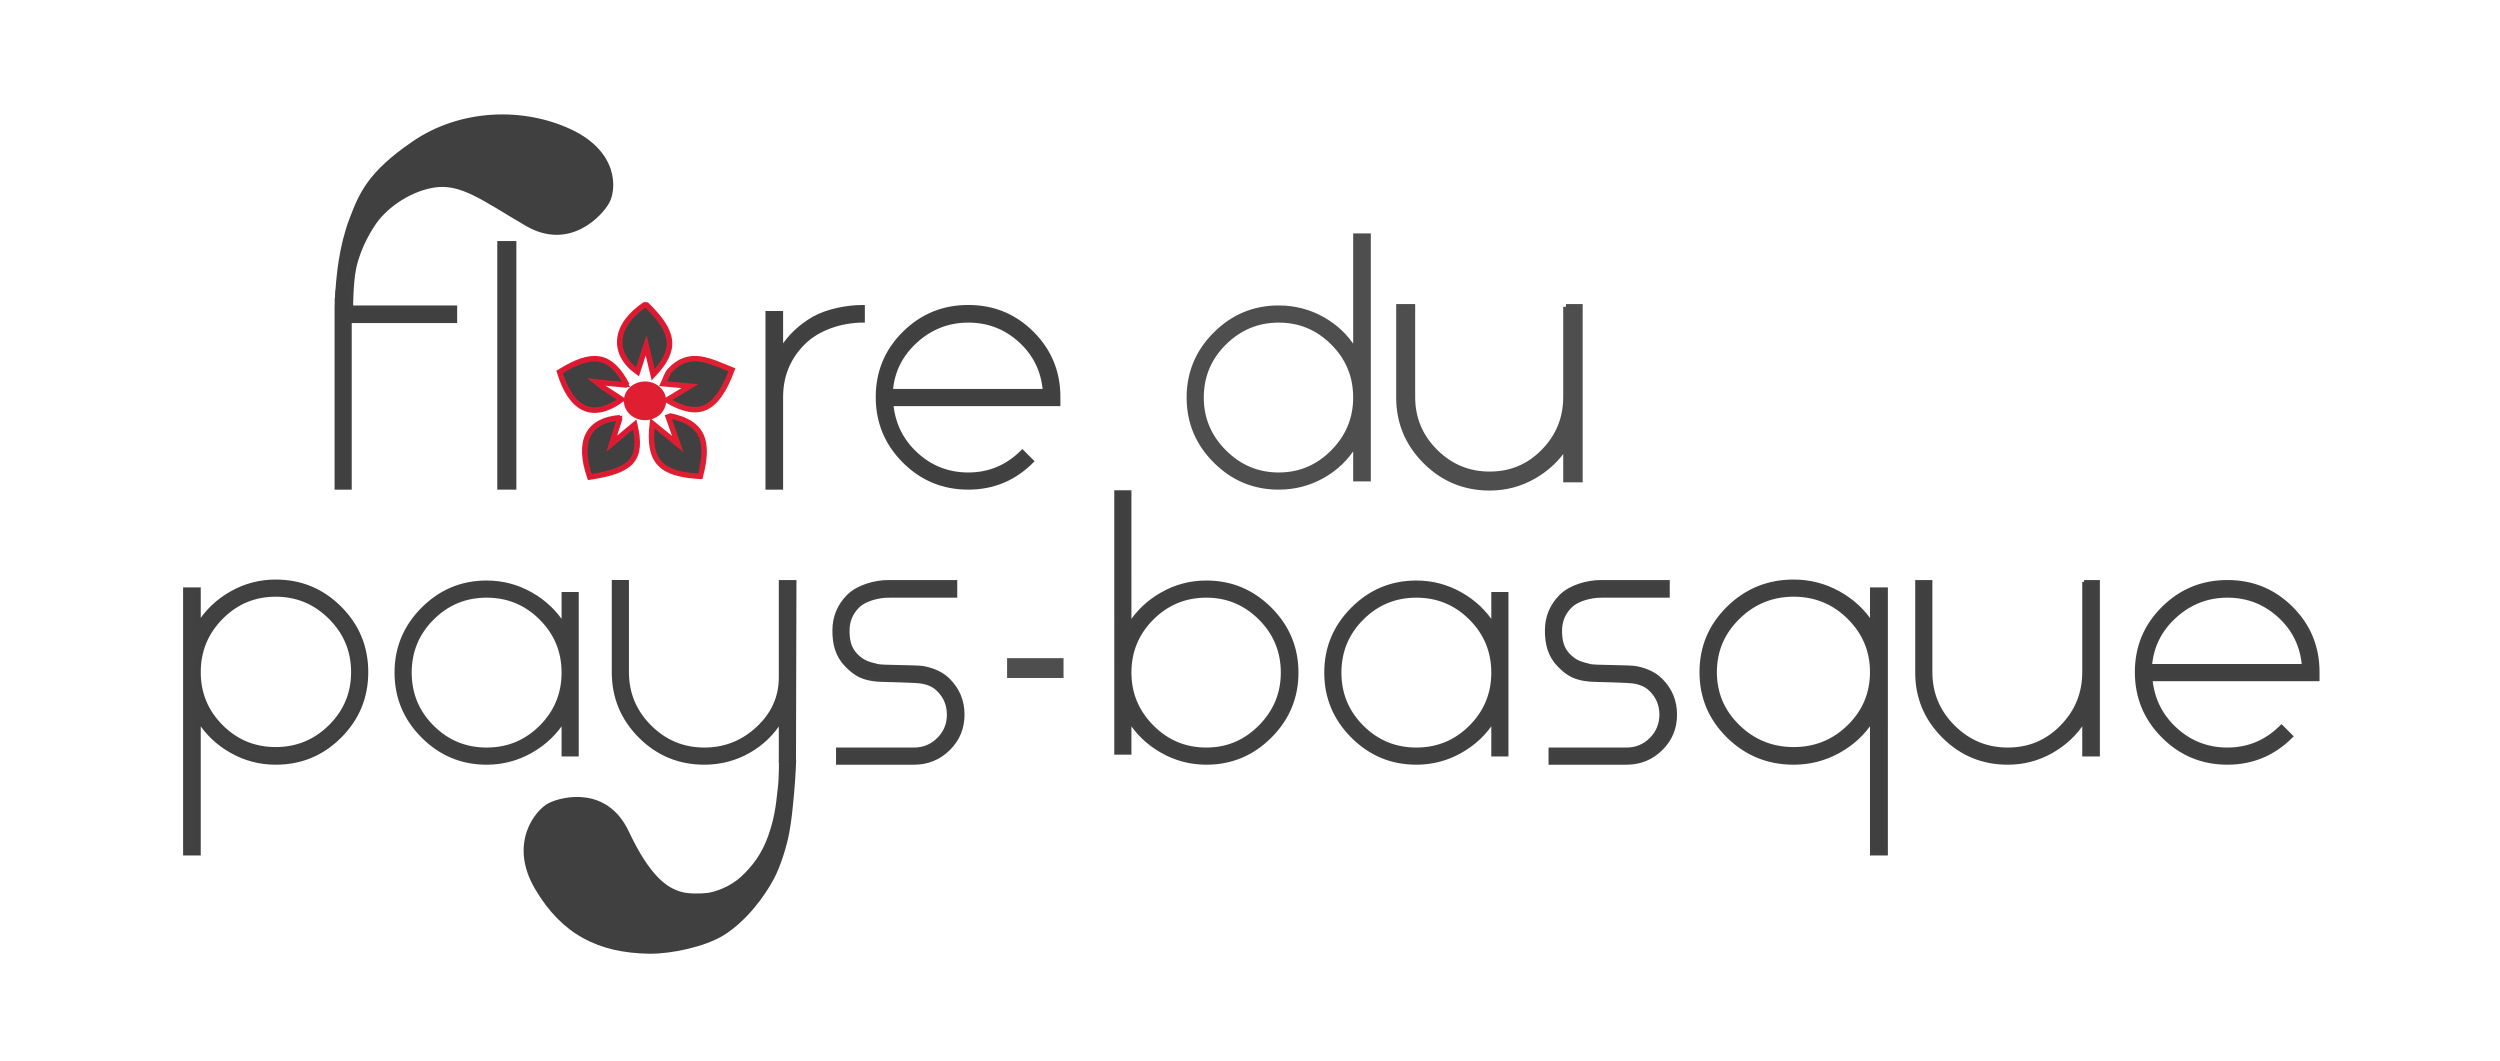 <?xml version="1.0" encoding="utf-8"?>
<!-- Generator: Adobe Illustrator 17.0.0, SVG Export Plug-In . SVG Version: 6.00 Build 0)  -->
<!DOCTYPE svg PUBLIC "-//W3C//DTD SVG 1.1//EN" "http://www.w3.org/Graphics/SVG/1.1/DTD/svg11.dtd">
<svg version="1.1" id="Calque_1" xmlns="http://www.w3.org/2000/svg" xmlns:xlink="http://www.w3.org/1999/xlink" x="0px" y="0px"
	 width="1372px" height="582.356px" viewBox="0 0 1372 582.356" enable-background="new 0 0 1372 582.356" xml:space="preserve">
<g>
	<defs>
		<polygon id="SVGID_1_" points="493.848,822.495 -86.906,634.354 127.069,96.844 707.823,284.985 		"/>
	</defs>
	<clipPath id="SVGID_2_">
		<use xlink:href="#SVGID_1_"  overflow="visible"/>
	</clipPath>
	<path clip-path="url(#SVGID_2_)" fill="#404041" d="M397.001,513.356c-10,6.167-28.583,10.228-40.742,10.047
		c-27.859-0.419-47.982-10.582-62.653-35.601c-14.669-25.018,0.156-43.366,7.568-47.078c7.411-3.713,32.05-9.556,43.91,15.576
		c11.858,25.131,21.348,31.161,29.087,33.239c4.209,1.131,10.933,0.897,14.162,0.484c3.562-0.456,12.09-2.966,18.667-9.167
		c5.833-5.5,11-12,14.667-22.333c4.182-11.785,4.421-20.361,5.167-25.833c0.75-5.5,0.667-16.417,0.667-16.417c0-4,2-3.917,5.5-3.667
		s3.917,4.583,3.917,4.583s-0.167,7.5-1.083,17.667c-0.89,9.866-1.458,15.5-2.708,22.25s-4.461,17.688-8.375,25.125
		C419.751,491.731,409.652,505.554,397.001,513.356z"/>
</g>
<g display="none">
	<defs>
		
			<rect id="SVGID_3_" x="626.039" y="203.247" transform="matrix(0.903 -0.429 0.429 0.903 -122.042 446.954)" width="610.469" height="582.356"/>
	</defs>
	<clipPath id="SVGID_4_" display="inline">
		<use xlink:href="#SVGID_3_"  overflow="visible"/>
	</clipPath>
	<path display="inline" clip-path="url(#SVGID_4_)" fill="#008D62" d="M1014.366,391.886l-5.033,2.803l2.333,6
		c0,0-2.107-2.961,4.333,6c7.667,10.667,11.667,23.638,11.667,31.333c0,12-7.975,20.042-15.031,23.84
		c-7.056,3.8-16.764,8.795-42.636-1.347c-25.874-10.141-39.513,8.703-42.355,16.49c-2.844,7.786-1.954,31.479,25.885,39.609
		c27.841,8.13,49.451,1.713,70.003-17.101c8.968-8.213,17.452-23.359,19.653-34.653c2.844-14.589,0.85-26.493-5.518-39.506
		c-7.667-15.667-10.667-18.333-15.333-24.667C1017.667,394.356,1014.366,391.886,1014.366,391.886"/>
</g>
<g>
	<defs>
		
			<rect id="SVGID_5_" x="41.98" y="-185.793" transform="matrix(-0.985 0.171 -0.171 -0.985 707.311 150.042)" width="610.469" height="582.356"/>
	</defs>
	<clipPath id="SVGID_6_">
		<use xlink:href="#SVGID_5_"  overflow="visible"/>
	</clipPath>
	<path clip-path="url(#SVGID_6_)" fill="#404041" d="M183.751,165.189c0.667-13.917,2.318-29.903,7.917-44.833
		c5.5-14.667,10.411-26.034,34.667-42.667c26.25-18,60.852-19.001,87.101-6.665c26.247,12.335,24.917,33.071,20.903,40.325
		c-4.012,7.254-21.851,26.573-45.847,12.555c-23.993-14.019-35.824-23.548-50.824-20.881c-13.932,2.477-26.708,12.191-32.333,21.333
		c0,0-7.167,10.333-9.833,22.75c-1.761,8.198-1.75,23.5-1.75,23.5l-3.5,3l-4-3L183.751,165.189z"/>
</g>
<g>
	<defs>
		<rect id="SVGID_7_" x="178" y="127.355" width="363.056" height="361.034"/>
	</defs>
	<clipPath id="SVGID_8_">
		<use xlink:href="#SVGID_7_"  overflow="visible"/>
	</clipPath>
	<path clip-path="url(#SVGID_8_)" fill="#404041" stroke="#DF1F32" stroke-width="3" stroke-miterlimit="10" d="M354.377,166.847
		c16.035,15.523,17.242,24.948,4.059,38.855c-1.054-4.431-1.982-8.336-3.844-16.163c-2.387,7.371-3.568,11.021-4.726,14.599
		C335.343,193.641,337.111,178.214,354.377,166.847"/>
	<path clip-path="url(#SVGID_8_)" fill="none" stroke="#DF1831" stroke-width="2" stroke-miterlimit="10" d="M354.377,166.847
		c16.035,15.523,17.242,24.948,4.059,38.855c-1.054-4.431-1.982-8.336-3.844-16.163c-2.387,7.371-3.568,11.021-4.726,14.599
		C335.343,193.641,337.111,178.214,354.377,166.847z"/>
	<path clip-path="url(#SVGID_8_)" fill="#404041" stroke="#DF1F32" stroke-width="3" stroke-miterlimit="10" d="M340.248,229.222
		c-1.139,3.621-2.244,7.139-4.464,14.196c5.979-4.997,9.159-7.655,12.553-10.491c4.448,18.995-1.105,25.313-24.685,28.898
		C316.87,242.078,322.617,230.59,340.248,229.222"/>
	<path clip-path="url(#SVGID_8_)" fill="none" stroke="#DF1831" stroke-width="2" stroke-miterlimit="10" d="M340.248,229.222
		c-1.139,3.621-2.244,7.139-4.464,14.196c5.979-4.997,9.159-7.655,12.553-10.491c4.448,18.995-1.105,25.313-24.685,28.898
		C316.87,242.078,322.617,230.59,340.248,229.222z"/>
	<path clip-path="url(#SVGID_8_)" fill="#DF1831" d="M401.667,202.986c-8.389,22.408-18.089,26.879-35.622,16.58
		c3.485-2.124,6.522-3.976,12.56-7.656c-6.641-0.602-10.056-0.912-14.596-1.323c1.304-2.685,1.965-5.427,3.599-7.188
		C378.422,191.743,389.511,198.186,401.667,202.986"/>
	<path clip-path="url(#SVGID_8_)" fill="#404041" stroke="#DF1F32" stroke-width="3" stroke-miterlimit="10" d="M401.667,202.986
		c-8.389,22.408-18.089,26.879-35.622,16.58c3.485-2.124,6.522-3.976,12.56-7.656c-6.641-0.602-10.056-0.912-14.596-1.323
		c1.304-2.685,1.965-5.427,3.599-7.188C378.422,191.743,389.511,198.186,401.667,202.986z"/>
	<path clip-path="url(#SVGID_8_)" fill="#404041" stroke="#DF1F32" stroke-width="3" stroke-miterlimit="10" d="M344.097,211.341
		c-5.032-0.497-11.74-1.159-11.74-1.159l-5.071-0.587l4.016,3.182c0,0,6.648,4.324,9.917,6.449
		c-15.698,11.387-27.597,6.198-34.149-15.081C325.331,192.749,335.187,194.32,344.097,211.341"/>
	<path clip-path="url(#SVGID_8_)" fill="none" stroke="#DF1831" stroke-width="2" stroke-miterlimit="10" d="M344.097,211.341
		c-5.032-0.497-11.74-1.159-11.74-1.159l-5.071-0.587l4.016,3.182c0,0,6.648,4.324,9.917,6.449
		c-15.698,11.387-27.597,6.198-34.149-15.081C325.331,192.749,335.187,194.32,344.097,211.341z"/>
	<path clip-path="url(#SVGID_8_)" fill="#DF1831" d="M368.001,228.324c17.089,3.617,21.678,12.927,16.312,33.095
		c-22.024-1.233-28.678-8.165-26.323-29.065c4.018,3.265,7.483,6.08,13.981,11.359c-2.617-7.461-3.93-11.202-5.242-14.943
		C367.153,228.622,367.577,228.473,368.001,228.324"/>
	<path clip-path="url(#SVGID_8_)" fill="#404041" stroke="#DF1E32" stroke-width="3" stroke-miterlimit="10" d="M368.001,228.324
		c17.089,3.617,21.678,12.927,16.312,33.095c-22.024-1.233-28.678-8.165-26.323-29.065c4.018,3.265,7.483,6.08,13.981,11.359
		c-2.617-7.461-3.93-11.202-5.242-14.943C367.153,228.622,367.577,228.473,368.001,228.324z"/>
</g>
<g>
	<defs>
		<rect id="SVGID_9_" x="178" y="127.355" width="363.056" height="361.034"/>
	</defs>
	<clipPath id="SVGID_10_">
		<use xlink:href="#SVGID_9_"  overflow="visible"/>
	</clipPath>
	<path clip-path="url(#SVGID_10_)" fill="#DF1E32" d="M365.572,219.975c0,5.865-5.192,10.619-11.597,10.619
		c-6.405,0-11.597-4.754-11.597-10.619s5.192-10.619,11.597-10.619C360.38,209.356,365.572,214.11,365.572,219.975"/>
</g>
<path fill="#404041" stroke="#414142" stroke-width="2" stroke-miterlimit="10" d="M193,143.356c-5,7-0.968,13.796-0.968,25.275
	h57.86v7.683h-57.86v91.401h-7.418v-98.819v-0.265c0-13.598,2.539-14.658,8.886-26.775"/>
<path fill="#404041" stroke="#414142" stroke-width="2" stroke-miterlimit="10" d="M273.906,267.714V133.282h8.477v134.432H273.906z
	"/>
<path display="none" fill="#DF1831" stroke="#DF1F32" stroke-width="2" stroke-miterlimit="10" d="M318.545,182.804
	c9.624-9.624,21.327-14.439,35.103-14.439c13.777,0,25.521,4.814,35.236,14.439c9.712,9.629,14.571,21.327,14.571,35.103
	s-4.86,25.524-14.571,35.236c-9.715,9.715-21.459,14.571-35.236,14.571c-13.776,0-25.479-4.856-35.103-14.571
	c-9.629-9.711-14.439-21.459-14.439-35.236S308.917,192.433,318.545,182.804z M323.976,247.844
	c8.122,8.304,18.016,12.451,29.672,12.451c11.658,0,21.633-4.148,29.937-12.451c8.3-8.3,12.452-18.28,12.452-29.937
	s-4.152-21.546-12.452-29.672c-8.304-8.122-18.28-12.187-29.937-12.187c-11.656,0-21.55,4.065-29.672,12.187
	c-8.126,8.126-12.187,18.015-12.187,29.672S315.85,239.545,323.976,247.844z"/>
<path fill="#404041" stroke="#414142" stroke-width="2" stroke-miterlimit="10" d="M428.769,191.679
	c4.413-7.062,10.333-12.717,17.75-16.956c7.418-4.239,18.453-6.358,27.109-6.358v7.683c-11.656,0-24.551,4.065-32.672,12.187
	c-8.126,8.126-12.187,18.015-12.187,29.672v49.807h-7.683v-96.037h7.683V191.679z"/>
<path fill="#404041" stroke="#414142" stroke-width="2" stroke-miterlimit="10" d="M531.415,260.296
	c11.479,0,21.368-4.148,29.672-12.451l5.298,5.298c-9.715,9.715-21.372,14.571-34.97,14.571c-13.777,0-25.525-4.856-35.236-14.571
	c-9.716-9.711-14.571-21.459-14.571-35.236s4.855-25.474,14.571-35.103c9.711-9.624,21.459-14.439,35.236-14.439
	c13.776,0,25.474,4.814,35.103,14.439c9.624,9.629,14.439,21.327,14.439,35.103v3.974h-7.683h-38.151h-45.832
	c1.06,10.953,5.605,20.093,13.644,27.42C510.97,256.633,520.461,260.296,531.415,260.296z M559.895,187.043
	c-8.039-7.327-17.53-10.995-28.48-10.995c-10.954,0-20.533,3.709-28.745,11.127c-8.213,7.418-12.762,16.517-13.644,27.287h84.248
	C572.388,203.514,567.929,194.374,559.895,187.043z"/>
<path fill="#4E4E4F" stroke="#4E4E4F" stroke-width="2" stroke-miterlimit="10" d="M743.621,129.089h7.683v134.105h-7.683V244.4
	c-4.417,7.244-10.332,12.94-17.75,17.088c-7.418,4.152-15.456,6.226-24.108,6.226c-13.602,0-25.259-4.856-34.97-14.571
	c-9.716-9.711-14.571-21.368-14.571-34.97c0-13.598,4.855-25.255,14.571-34.971c9.712-9.711,21.368-14.571,34.97-14.571
	c8.652,0,16.691,2.078,24.108,6.225c7.419,4.152,13.334,9.848,17.75,17.088V129.089z M672.09,247.844
	c8.3,8.304,18.189,12.451,29.672,12.451c11.48,0,21.327-4.148,29.539-12.451c8.213-8.3,12.319-18.189,12.319-29.672
	c0-11.657-4.106-21.592-12.319-29.805c-8.212-8.213-18.06-12.319-29.539-12.319c-11.483,0-21.372,4.107-29.672,12.319
	c-8.304,8.213-12.452,18.148-12.452,29.805C659.638,229.655,663.786,239.545,672.09,247.844z"/>
<path fill="#4E4E4F" stroke="#4E4E4F" stroke-width="3" stroke-miterlimit="10" d="M859.394,168.365h7.683v94.829h-7.683V244.4
	c-4.417,7.066-10.332,12.717-17.75,16.956c-7.418,4.239-15.456,6.358-24.108,6.358c-13.776,0-25.524-4.856-35.236-14.571
	c-9.715-9.711-14.571-21.368-14.571-34.97v-49.807h7.419v49.542c0,11.657,4.147,21.638,12.451,29.937
	c8.301,8.304,18.281,12.451,29.937,12.451c11.657,0,21.546-4.148,29.672-12.451c8.122-8.3,12.187-18.28,12.187-29.937V168.365z"/>
<path fill="#414142" stroke="#404041" stroke-width="2" stroke-miterlimit="10" d="M151.293,319.056
	c13.777,0,25.521,4.86,35.236,14.571c9.712,9.715,14.571,21.459,14.571,35.236c0,13.776-4.86,25.524-14.571,35.236
	c-9.715,9.716-21.459,14.571-35.236,14.571c-8.655,0-16.736-2.119-24.241-6.358c-7.508-4.239-13.47-9.89-17.882-16.956v73.121
	h-7.683V323.368h7.683v19.002c4.412-7.062,10.374-12.717,17.882-16.956C134.557,321.176,142.637,319.056,151.293,319.056z
	 M121.488,398.668c8.213,8.213,18.148,12.319,29.805,12.319c11.658,0,21.633-4.106,29.937-12.319
	c8.3-8.213,12.452-18.148,12.452-29.805c0-11.658-4.152-21.633-12.452-29.937c-8.304-8.3-18.28-12.452-29.937-12.452
	c-11.656,0-21.591,4.152-29.805,12.452c-8.212,8.304-12.318,18.28-12.318,29.937C109.17,380.52,113.276,390.455,121.488,398.668z"/>
<path fill="#404041" stroke="#414142" stroke-width="2" stroke-miterlimit="10" d="M984.372,319.056
	c-14.022,0-25.975,4.86-35.863,14.571c-9.885,9.715-14.831,21.459-14.831,35.236c0,13.776,4.946,25.524,14.831,35.236
	c9.888,9.716,21.841,14.571,35.863,14.571c8.809,0,17.034-2.119,24.673-6.358c7.642-4.239,13.71-9.89,18.201-16.956v73.121h7.82
	V323.368h-7.82v19.002c-4.491-7.062-10.558-12.717-18.201-16.956C1001.407,321.176,993.182,319.056,984.372,319.056z
	 M1014.708,398.668c-8.36,8.213-18.471,12.319-30.336,12.319c-11.865,0-22.019-4.106-30.471-12.319
	c-8.447-8.213-12.674-18.148-12.674-29.805c0-11.658,4.226-21.633,12.674-29.937c8.452-8.3,18.605-12.452,30.471-12.452
	c11.864,0,21.976,4.152,30.336,12.452c8.359,8.304,12.538,18.28,12.538,29.937C1027.246,380.52,1023.067,390.455,1014.708,398.668z"
	/>
<path fill="#404041" stroke="#414142" stroke-width="2" stroke-miterlimit="10" d="M309.191,325.899h7.418v88.252h-7.418v-18.794
	c-4.418,7.066-10.378,12.717-17.883,16.956c-7.509,4.239-15.589,6.358-24.241,6.358c-13.602,0-25.26-4.855-34.97-14.571
	c-9.716-9.712-14.571-21.368-14.571-34.97c0-13.599,4.855-25.255,14.571-34.971c9.711-9.711,21.368-14.57,34.97-14.57
	c8.652,0,16.732,2.119,24.241,6.358c7.505,4.239,13.465,9.893,17.883,16.955V325.899z M237.262,398.933
	c8.212,8.212,18.147,12.319,29.805,12.319c11.656,0,21.591-4.107,29.805-12.319c8.212-8.213,12.319-18.148,12.319-29.805
	c0-11.658-4.107-21.592-12.319-29.805c-8.213-8.213-18.148-12.319-29.805-12.319c-11.658,0-21.592,4.106-29.805,12.319
	c-8.213,8.212-12.319,18.147-12.319,29.805C224.943,380.785,229.049,390.72,237.262,398.933z"/>
<path fill="#414142" stroke="#404041" stroke-width="2" stroke-miterlimit="10" d="M428.408,418.67v-23.314
	c-4.417,7.244-10.332,12.94-17.75,17.088c-7.418,4.151-15.456,6.225-24.108,6.225c-13.776,0-25.524-4.855-35.236-14.571
	c-9.715-9.712-14.571-21.46-14.571-35.236v-49.542h7.419v49.542c0,11.656,4.147,21.638,12.451,29.937
	c8.3,8.304,18.281,12.452,29.937,12.452c11.301,0,21.103-3.883,29.408-11.658c8.3-7.77,12.451-17.042,12.451-27.818v-52.456h7.683
	l-0.257,100.034"/>
<path fill="#404041" stroke="#414142" stroke-width="2" stroke-miterlimit="10" d="M487.572,327.005
	c-5.299,0-12.849,1.854-16.644,5.564c-3.8,3.708-5.696,8.212-5.696,13.512c0,5.298,0.896,9.848,4.696,13.643
	c3.796,3.8,6.573,4.383,11.644,5.696c2.775,0.719,21.615,0.389,25.435,1.168c6.064,1.236,10.311,3.452,13.508,6.647
	c5.208,5.211,7.815,11.524,7.815,18.943c0,7.418-2.608,13.69-7.815,18.81c-5.211,5.125-11.524,7.683-18.942,7.683h-41.759v-7.418
	h41.759c5.298,0,9.802-1.855,13.511-5.564c3.709-3.709,5.564-8.213,5.564-13.512c0-5.298-1.854-9.802-5.564-13.512
	c-2.023-2.023-4.364-3.494-8.753-4.414c-3.658-0.766-22.361-0.921-24.759-1.15c-7.821-0.746-11.736-2.65-16.943-7.948
	c-5.212-5.298-6.815-11.656-6.815-19.074c0-7.419,2.603-13.732,7.816-18.943c5.207-5.208,14.524-7.816,21.943-7.816h36.758v7.683
	H487.572z"/>
<path fill="#404041" stroke="#414142" stroke-width="2" stroke-miterlimit="10" d="M878.597,327.005
	c-5.299,0-12.849,1.854-16.644,5.564c-3.8,3.708-5.696,8.212-5.696,13.512c0,5.298,0.896,9.848,4.696,13.643
	c3.796,3.8,6.573,4.383,11.644,5.696c2.775,0.719,21.615,0.389,25.435,1.168c6.064,1.236,10.311,3.452,13.508,6.647
	c5.208,5.211,7.815,11.524,7.815,18.943c0,7.418-2.608,13.69-7.815,18.81c-5.211,5.125-11.524,7.683-18.942,7.683h-41.759v-7.418
	h41.759c5.298,0,9.802-1.855,13.511-5.564c3.709-3.709,5.564-8.213,5.564-13.512c0-5.298-1.854-9.802-5.564-13.512
	c-2.023-2.023-4.364-3.494-8.753-4.414c-3.658-0.766-22.361-0.921-24.759-1.15c-7.821-0.746-11.736-2.65-16.943-7.948
	c-5.212-5.298-6.815-11.656-6.815-19.074c0-7.419,2.603-13.732,7.816-18.943c5.207-5.208,14.524-7.816,21.943-7.816h36.758v7.683
	H878.597z"/>
<path fill="#404041" stroke="#414142" stroke-width="2" stroke-miterlimit="10" d="M619.929,413.151h-7.418V270.044h7.418V342.9
	c4.412-7.062,10.374-12.716,17.883-16.955c7.505-4.239,15.585-6.358,24.241-6.358c13.598,0,25.255,4.86,34.97,14.57
	c9.712,9.716,14.571,21.372,14.571,34.971c0,13.602-4.86,25.259-14.571,34.97c-9.715,9.716-21.372,14.571-34.97,14.571
	c-8.656,0-16.736-2.119-24.241-6.358c-7.509-4.239-13.471-9.89-17.883-16.956V413.151z M662.053,327.005
	c-11.657,0-21.592,4.106-29.805,12.319c-8.213,8.212-12.319,18.147-12.319,29.805c0,11.483,4.106,21.372,12.319,29.672
	c8.212,8.304,18.147,12.452,29.805,12.452c11.479,0,21.327-4.148,29.539-12.452c8.213-8.3,12.319-18.189,12.319-29.672
	c0-11.658-4.106-21.592-12.319-29.805C683.38,331.111,673.531,327.005,662.053,327.005z"/>
<path fill="#404041" stroke="#414142" stroke-width="2" stroke-miterlimit="10" d="M819.42,325.899h7.418v88.252h-7.418v-18.794
	c-4.418,7.066-10.378,12.717-17.883,16.956c-7.509,4.239-15.589,6.358-24.241,6.358c-13.602,0-25.26-4.855-34.97-14.571
	c-9.716-9.712-14.571-21.368-14.571-34.97c0-13.599,4.855-25.255,14.571-34.971c9.711-9.711,21.368-14.57,34.97-14.57
	c8.652,0,16.732,2.119,24.241,6.358c7.505,4.239,13.465,9.893,17.883,16.955V325.899z M747.491,398.933
	c8.212,8.212,18.147,12.319,29.805,12.319c11.656,0,21.591-4.107,29.805-12.319c8.212-8.213,12.319-18.148,12.319-29.805
	c0-11.658-4.107-21.592-12.319-29.805c-8.213-8.213-18.148-12.319-29.805-12.319c-11.657,0-21.592,4.106-29.805,12.319
	c-8.213,8.212-12.319,18.147-12.319,29.805C735.172,380.785,739.278,390.72,747.491,398.933z"/>
<path display="none" fill="#008D62" stroke="#008D63" stroke-width="2" stroke-miterlimit="10" d="M1017.366,406.749
	c-9.008,7.948-19.87,11.922-32.587,11.922c-13.776,0-25.479-4.855-35.103-14.571c-9.629-9.712-14.439-21.46-14.439-35.236
	c0-13.777,4.81-25.474,14.439-35.103c9.624-9.624,21.327-14.439,35.103-14.439c13.777,0,25.521,4.814,35.236,14.439
	c9.712,9.629,14.571,21.326,14.571,35.103c0,12.716-3.974,23.579-11.922,32.587 M984.779,411.253
	c10.067,0,19.075-3.266,27.023-9.802l-11.769-14.061l5.299-5.033l12.033,13.531c6.532-7.948,9.802-16.956,9.802-27.023
	c0-11.658-4.153-21.546-12.452-29.672c-8.304-8.122-18.28-12.187-29.937-12.187c-11.656,0-21.55,4.065-29.672,12.187
	c-8.126,8.126-12.187,18.014-12.187,29.672c0,11.656,4.061,21.638,12.187,29.937C963.229,407.104,973.123,411.253,984.779,411.253z"
	/>
<path fill="#404041" stroke="#414142" stroke-width="2" stroke-miterlimit="10" d="M1143.736,319.322h7.683v94.829h-7.683v-18.794
	c-4.417,7.066-10.332,12.717-17.75,16.956c-7.418,4.239-15.456,6.358-24.108,6.358c-13.776,0-25.524-4.855-35.236-14.571
	c-9.715-9.712-14.571-21.368-14.571-34.97v-49.807h7.419v49.542c0,11.656,4.147,21.638,12.451,29.937
	c8.301,8.304,18.281,12.452,29.937,12.452c11.657,0,21.546-4.148,29.672-12.452c8.122-8.3,12.187-18.281,12.187-29.937V319.322z"/>
<path fill="#404041" stroke="#414142" stroke-width="2" stroke-miterlimit="10" d="M1222.42,411.253
	c11.479,0,21.368-4.148,29.672-12.452l5.298,5.298c-9.715,9.716-21.372,14.571-34.97,14.571c-13.777,0-25.525-4.855-35.236-14.571
	c-9.716-9.712-14.571-21.46-14.571-35.236c0-13.777,4.855-25.474,14.571-35.103c9.711-9.624,21.459-14.439,35.236-14.439
	c13.776,0,25.474,4.814,35.103,14.439c9.624,9.629,14.439,21.326,14.439,35.103v3.974h-7.683h-38.151h-45.832
	c1.06,10.954,5.604,20.094,13.644,27.421C1201.974,407.588,1211.466,411.253,1222.42,411.253z M1250.899,337.999
	c-8.039-7.327-17.531-10.995-28.48-10.995c-10.954,0-20.533,3.708-28.745,11.127c-8.213,7.418-12.762,16.516-13.644,27.287h84.248
	C1263.392,354.47,1258.934,345.329,1250.899,337.999z"/>
<g>
	<defs>
		
			<rect id="SVGID_11_" x="621.083" y="-226.796" transform="matrix(-0.999 0.051 -0.051 -0.999 1854.71 81.552)" width="610.469" height="582.356"/>
	</defs>
	<clipPath id="SVGID_12_">
		<use xlink:href="#SVGID_11_"  overflow="visible"/>
	</clipPath>
</g>
<g>
	<path fill="#4E4E4F" stroke="#4E4E4F" stroke-width="2" stroke-miterlimit="10" d="M553.693,371.076v-8.88h28.973v8.88H553.693z"/>
</g>
<polygon display="none" fill="#008D62" points="1008.333,385.356 1037.333,417.023 1030.333,423.023 1005.667,395.689 "/>
<path fill="#404041" stroke="#414142" stroke-width="2" stroke-miterlimit="10" d="M1029,441.356"/>
</svg>
